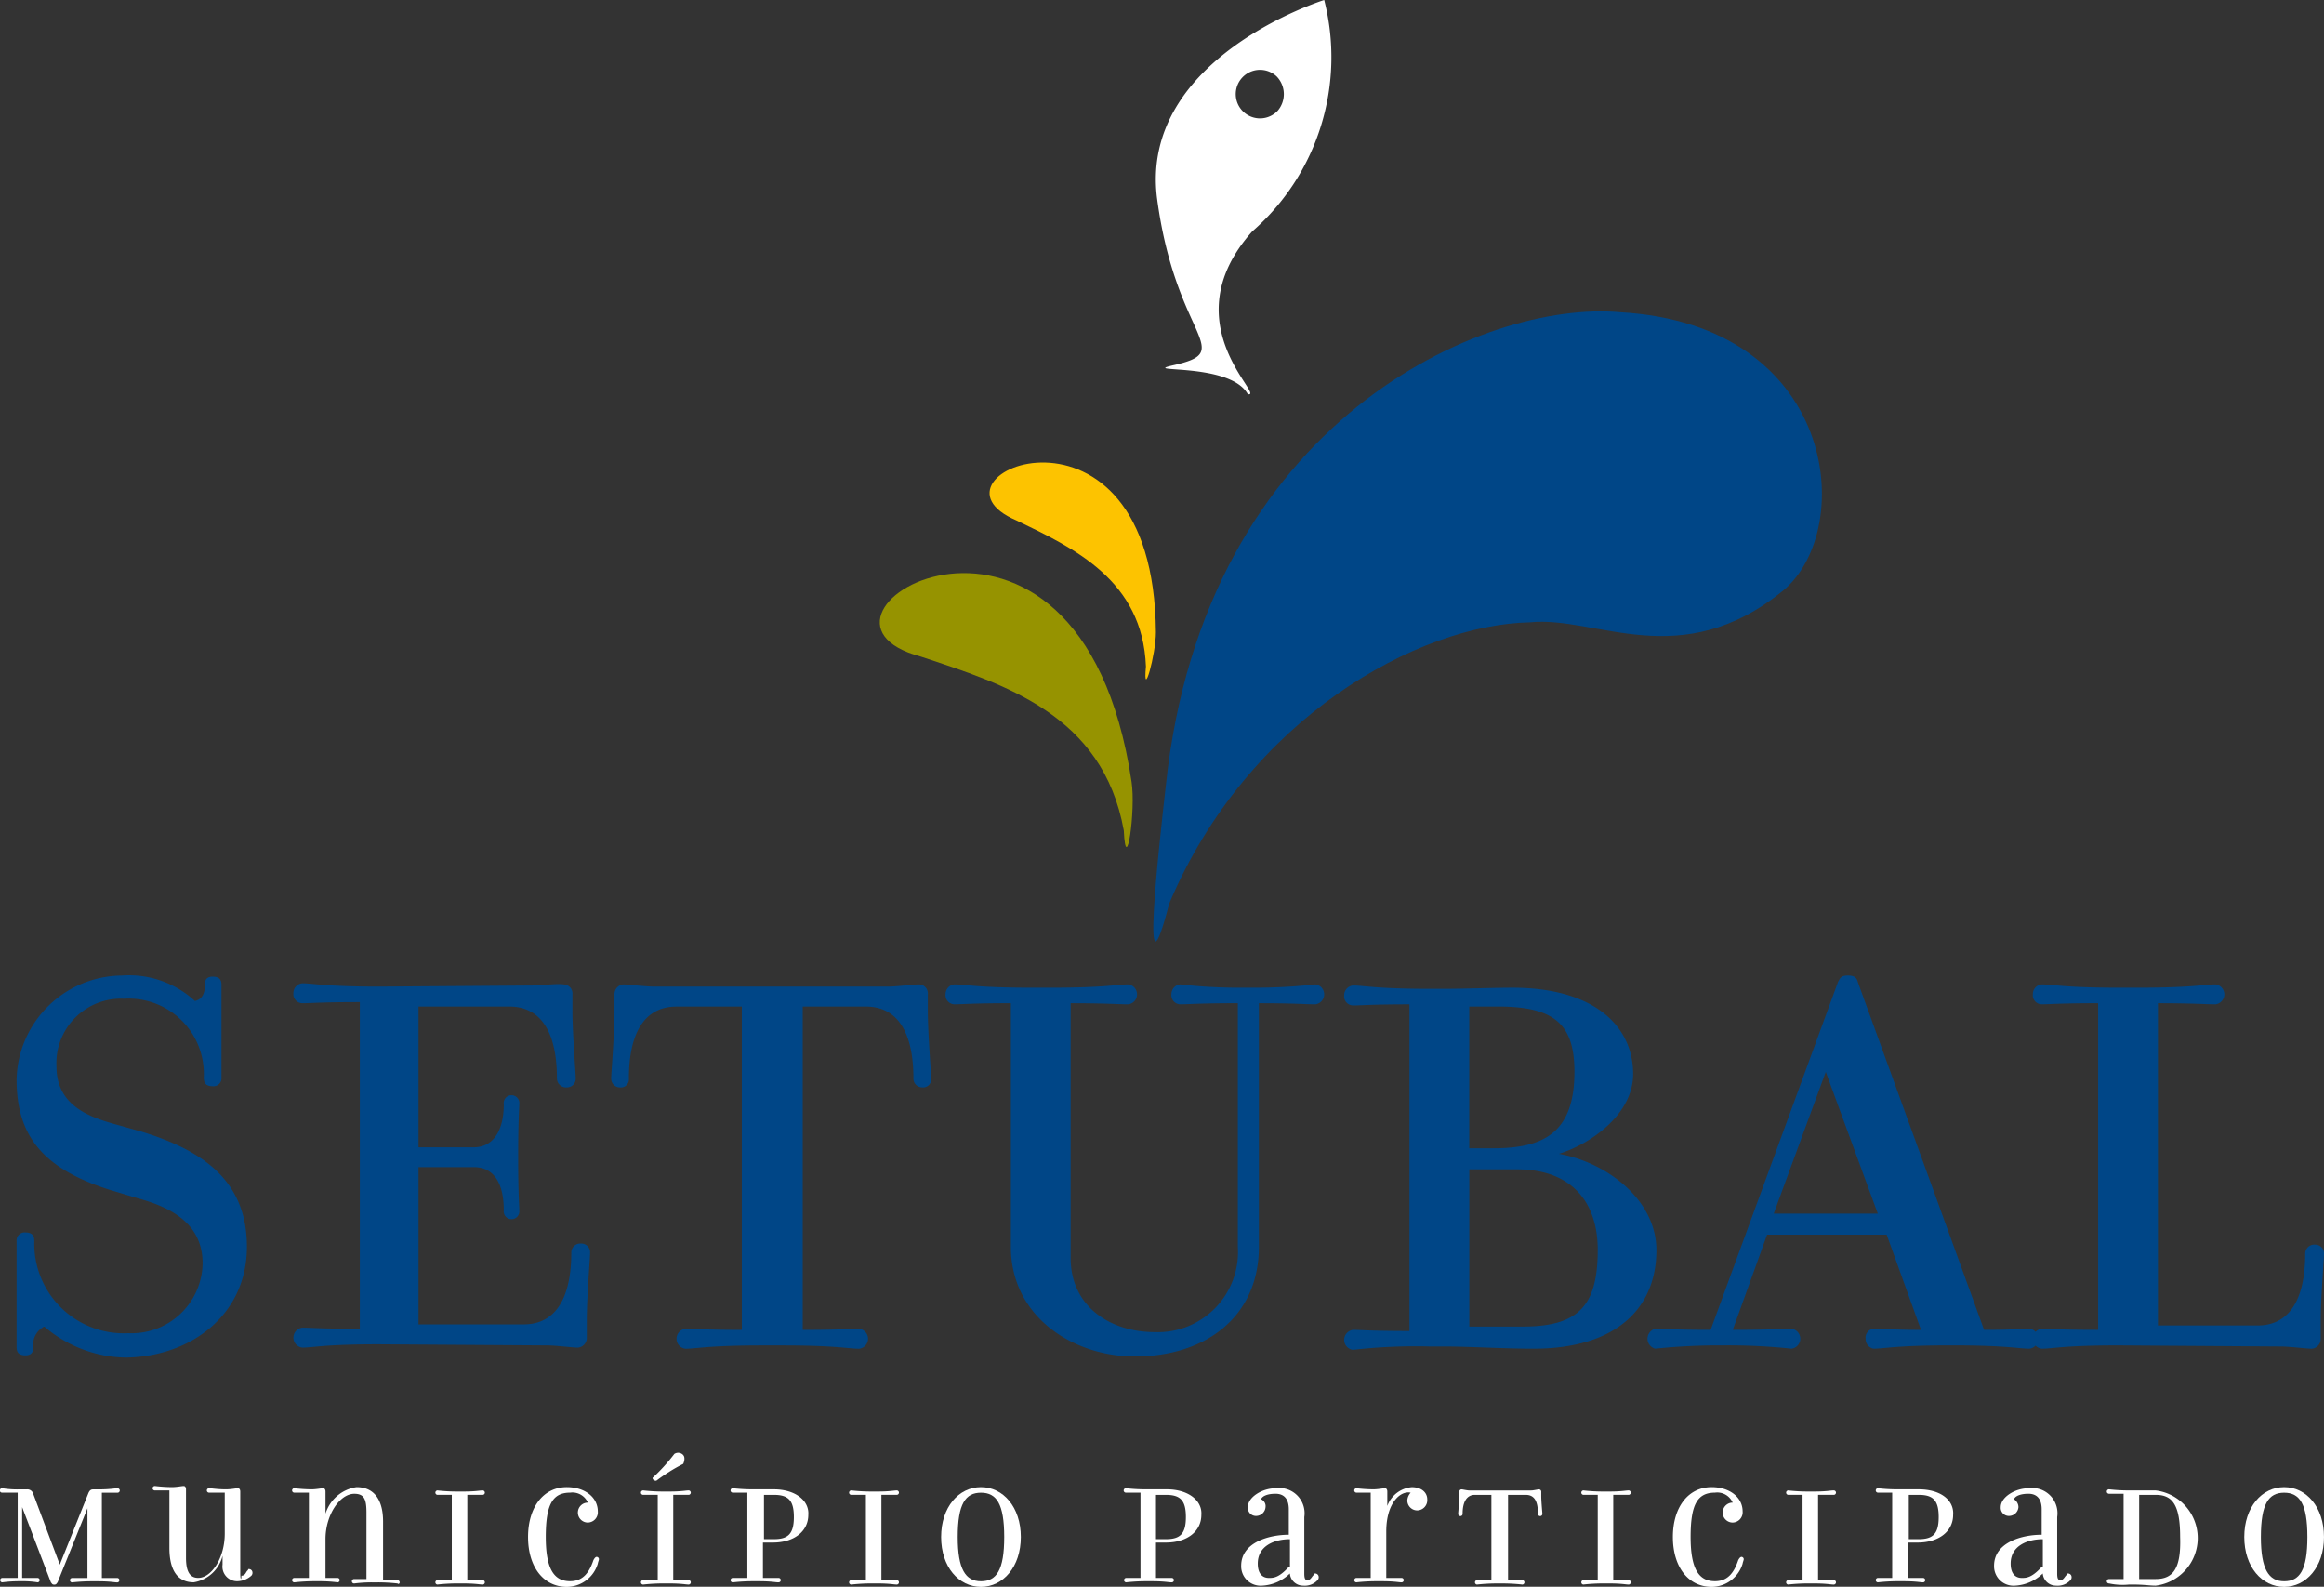 <svg xmlns="http://www.w3.org/2000/svg" width="144.436" height="98.607" viewBox="0 0 144.436 98.607"><rect x="0" y="0" width="144.436" height="98.607" fill="#333333" stroke="none"/><defs><style>.a{fill:#969300;}.a,.b,.c,.d{fill-rule:evenodd;}.b{fill:#fdc300;}.c{fill:#fff;}.d{fill:#004687;}</style></defs><path class="a" d="M95.108,64.723c.275,1.789-.344,5.987-.482,3.028-1.307-7.225-7.432-9.083-12.593-10.8C72.606,54.47,91.874,43.116,95.108,64.723Z" transform="translate(-24.782 -16.142)"/><path class="b" d="M99.714,52.319c0,1.376-.826,4.335-.619,2.133-.206-5.367-4.473-7.363-8.051-9.083C84.438,42.548,99.577,36.286,99.714,52.319Z" transform="translate(-27.875 -13.028)"/><path class="c" d="M114.857,0a14.373,14.373,0,0,1-4.473,14.382c-5.092,5.711.895,10.322-.275,10.115-1.1-2-6.744-1.307-4.679-1.789,4.06-.895.206-1.583-.963-10.391C103.365,3.578,114.857,0,114.857,0ZM111.9,4.748a1.509,1.509,0,1,0,.069,2.133A1.584,1.584,0,0,0,111.9,4.748Z" transform="translate(-32.558 0)"/><path class="d" d="M104.947,57.559c-.482,4.266-1.583,14.244.206,7.363,4.886-11.56,15.483-17.341,22.433-17.478,4.129-.413,9.358,3.234,15.758-2,4.542-3.853,3.3-16.515-10.184-17.272C124.834,27.419,107.356,34.782,104.947,57.559Z" transform="translate(-32.488 -8.771)"/><path class="d" d="M15.813,104.959c0-4.129-2.752-5.987-6.537-7.156l-1.72-.482c-1.72-.482-3.578-1.239-3.578-3.578a4.008,4.008,0,0,1,4.2-4.2,4.67,4.67,0,0,1,4.954,4.886c0,.275.069.55.55.55a.5.5,0,0,0,.55-.55V88.719c0-.206,0-.55-.55-.55-.482,0-.482.344-.482.55,0,.619-.275.895-.619.963A6.051,6.051,0,0,0,8.037,88.1,6.6,6.6,0,0,0,1.5,94.568c0,3.578,1.72,5.643,6.124,6.95L9,101.931c2,.55,4.06,1.514,4.06,4.06a4.415,4.415,0,0,1-4.61,4.335A5.566,5.566,0,0,1,2.6,104.615c0-.275-.069-.55-.55-.55a.5.5,0,0,0-.55.55v6.537c0,.206,0,.55.55.55.482,0,.482-.344.482-.55a1.257,1.257,0,0,1,.688-1.239,7.943,7.943,0,0,0,5.092,1.927C12.372,111.771,15.813,109.156,15.813,104.959Z" transform="translate(-0.468 -27.477)"/><path class="d" d="M41.363,88.938l-9.565.069c-3.3,0-4.06-.206-4.748-.206a.607.607,0,0,0-.55.619.563.563,0,0,0,.55.619c.619,0,1.1-.069,3.578-.069v20.3c-2.477,0-2.959-.069-3.578-.069a.624.624,0,0,0,0,1.239c.688,0,1.376-.206,4.748-.206l10.459.069c.55,0,1.583.138,1.927.138a.607.607,0,0,0,.55-.619v-1.1c0-1.445.206-3.853.206-4.2a.543.543,0,0,0-.55-.55.563.563,0,0,0-.619.55c0,2.821-.963,4.473-2.959,4.473H34.276v-9.771h3.441c1.17,0,1.858.895,1.858,2.684a.486.486,0,1,0,.963,0c0-.344-.069-.963-.069-3.3s.069-3.028.069-3.3a.486.486,0,1,0-.963,0c0,1.789-.757,2.684-1.858,2.684H34.276V90.245h5.643c2,0,2.959,1.651,2.959,4.473a.563.563,0,0,0,.619.55.543.543,0,0,0,.55-.55c0-.344-.206-2.821-.206-4.2V89.488a.563.563,0,0,0-.55-.619C42.946,88.8,41.845,88.938,41.363,88.938Z" transform="translate(-8.265 -27.695)"/><path class="d" d="M67.036,90.276h3.991c2,0,2.959,1.651,2.959,4.473a.543.543,0,0,0,.55.55.5.5,0,0,0,.55-.55c0-.344-.206-2.821-.206-4.2V89.519a.563.563,0,0,0-.55-.619c-.344,0-1.376.138-1.927.138H57.884c-.55,0-1.651-.138-1.927-.138a.607.607,0,0,0-.55.619v1.032c0,1.445-.206,3.853-.206,4.2a.543.543,0,0,0,.55.55.5.5,0,0,0,.55-.55c0-2.821.963-4.473,2.959-4.473h4.06v20.093c-2.2,0-2.89-.069-3.509-.069a.624.624,0,0,0,0,1.239c.688,0,1.445-.206,4.748-.206h1.307c3.3,0,4.06.206,4.748.206a.624.624,0,0,0,0-1.239c-.55,0-1.1.069-3.509.069V90.276Z" transform="translate(-17.216 -27.726)"/><path class="d" d="M104.874,105.208V90.07c2.2,0,2.89.069,3.509.069a.624.624,0,0,0,0-1.239,34.109,34.109,0,0,1-3.991.206h-.413a32.674,32.674,0,0,1-3.991-.206.607.607,0,0,0-.55.619.563.563,0,0,0,.55.619c.619,0,1.1-.069,3.578-.069v15.139a4.983,4.983,0,0,1-5.161,5.3c-2.752,0-5.23-1.583-5.23-4.61V90.07c2.2,0,2.959.069,3.578.069a.624.624,0,0,0,0-1.239c-.688,0-1.445.206-4.748.206H90.7c-3.3,0-4.06-.206-4.748-.206a.607.607,0,0,0-.55.619.563.563,0,0,0,.55.619c.55,0,1.1-.069,3.509-.069v15.139c0,4.335,3.853,6.812,7.707,6.812C101.571,112.021,104.874,109.543,104.874,105.208Z" transform="translate(-26.635 -27.726)"/><path class="d" d="M126.7,111.433h.895c1.583,0,3.647.138,5.574.138,5.092,0,7.638-2.477,7.638-6.124,0-3.1-3.028-5.436-6.055-5.987,2-.619,4.61-2.477,4.61-4.954,0-3.028-2.477-5.367-7.5-5.367-1.17,0-2.959.069-4.266.069H126.7c-3.3,0-4.06-.206-4.748-.206a.607.607,0,0,0-.55.619.563.563,0,0,0,.55.619c.55,0,1.1-.069,3.509-.069v20.3c-2.477,0-2.959-.069-3.509-.069a.624.624,0,0,0,0,1.239A34.337,34.337,0,0,1,126.7,111.433Zm3.991-12.317h-1.514V90.307h1.789c3.509,0,4.748,1.1,4.748,4.06C135.713,98.152,133.786,99.115,130.69,99.115Zm1.789,11.079h-3.3v-9.771h2.959c3.3,0,5.023,1.927,5.023,5.023C137.158,108.955,135.919,110.194,132.479,110.194Z" transform="translate(-37.863 -27.758)"/><path class="d" d="M163.113,102.895h-6.468l3.234-8.808Zm-6.881,1.307h7.432l2.133,5.918h-.275c-1.239,0-2.064-.069-2.684-.069a.556.556,0,0,0-.482.619.61.61,0,0,0,.482.619c.688,0,1.445-.206,4.748-.206h.206c3.3,0,4.06.206,4.748.206a.624.624,0,0,0,0-1.239c-.619,0-.963.069-2.684.069h-.138l-7.844-21.607c-.069-.275-.206-.413-.619-.413s-.482.138-.619.413l-7.913,21.607c-2.34,0-2.821-.069-3.441-.069a.639.639,0,0,0,0,1.239,38.377,38.377,0,0,1,4.129-.206h.206a36.8,36.8,0,0,1,4.129.206.624.624,0,0,0,0-1.239c-.619,0-1.1.069-3.647.069Z" transform="translate(-46.408 -27.477)"/><path class="d" d="M191.376,110.163V90.07c2.2,0,2.959.069,3.578.069a.624.624,0,0,0,0-1.239c-.688,0-1.445.206-4.748.206H188.9c-3.3,0-4.06-.206-4.748-.206a.607.607,0,0,0-.55.619.563.563,0,0,0,.55.619c.551,0,1.1-.069,3.509-.069v20.3c-2.477,0-2.959-.069-3.509-.069a.624.624,0,0,0,0,1.239c.688,0,1.376-.206,4.748-.206l10.115.069c.55,0,1.583.138,1.927.138a.607.607,0,0,0,.551-.619v-1.1c0-1.445.206-3.853.206-4.2a.543.543,0,0,0-.55-.55.563.563,0,0,0-.619.55c0,2.821-.963,4.473-2.959,4.473h-6.193Z" transform="translate(-57.262 -27.726)"/><path class="c" d="M3.716,139.148l-1.651-4.4a.377.377,0,0,0-.413-.275H1.17A5.874,5.874,0,0,1,.138,134.4a.138.138,0,1,0,0,.275H1.1v5.3H.138a.138.138,0,0,0,0,.275,8.205,8.205,0,0,1,1.032-.069h.138a5.876,5.876,0,0,1,1.032.069.138.138,0,0,0,0-.275H1.376v-4.4l1.789,4.679c.069.069.069.138.206.138s.138-.069.206-.138l1.858-4.61v4.335H4.473a.138.138,0,0,0,0,.275,11.132,11.132,0,0,1,1.239-.069h.344c.826,0,1.032.069,1.239.069a.138.138,0,0,0,0-.275H6.331v-5.3h.963a.138.138,0,1,0,0-.275c-.206,0-.413.069-1.239.069H5.78c-.138,0-.206.069-.275.206Z" transform="translate(0 -41.917)"/><path class="c" d="M19.236,139.636v-5.092c0-.138-.069-.206-.138-.206-.138,0-.413.069-.757.069-.55,0-.895-.069-1.032-.069a.138.138,0,1,0,0,.275h.963v2.546c0,1.514-.826,2.752-1.651,2.752-.482,0-.757-.344-.757-1.239v-4.266c0-.138-.069-.206-.138-.206-.138,0-.413.069-.757.069a9.792,9.792,0,0,1-1.032-.069.138.138,0,1,0,0,.275h.895v3.578c0,1.239.413,2.133,1.514,2.133a2.207,2.207,0,0,0,1.789-1.651v.551a.91.91,0,0,0,.895,1.032,1.342,1.342,0,0,0,.895-.344.253.253,0,0,0,.069-.206.22.22,0,0,0-.206-.206c-.069,0-.069,0-.069.069-.138.069-.138.344-.413.344C19.3,140.118,19.236,139.98,19.236,139.636Z" transform="translate(-4.304 -41.855)"/><path class="c" d="M33.075,140.218a.148.148,0,0,0-.138-.138h-.895v-3.647c0-1.239-.482-2.133-1.651-2.133a2.379,2.379,0,0,0-1.927,1.651v-1.376c0-.138-.069-.206-.138-.206-.138,0-.413.069-.757.069a9.788,9.788,0,0,1-1.032-.069.138.138,0,1,0,0,.275h.895v5.3h-.895a.138.138,0,1,0,0,.275,11.127,11.127,0,0,1,1.239-.069h.344a8.654,8.654,0,0,1,1.1.069.138.138,0,0,0,0-.275h-.757v-2.408c0-1.514.895-2.821,1.789-2.821.619,0,.757.344.757,1.17v4.129h-.757a.138.138,0,1,0,0,.275,8.656,8.656,0,0,1,1.1-.069H31.7a11.13,11.13,0,0,1,1.239.069C33.006,140.355,33.075,140.287,33.075,140.218Z" transform="translate(-8.234 -41.886)"/><path class="c" d="M41.3,140.174v-5.3h.963a.138.138,0,0,0,0-.275c-.206,0-.413.069-1.239.069h-.344a11.127,11.127,0,0,1-1.239-.069.138.138,0,0,0,0,.275h.895v5.3h-.895a.138.138,0,0,0,0,.275,11.129,11.129,0,0,1,1.239-.069h.344c.826,0,1.032.069,1.239.069a.138.138,0,0,0,0-.275Z" transform="translate(-12.257 -41.979)"/><path class="c" d="M52.1,138.773a.148.148,0,0,0-.138-.138q-.1,0-.206.206c-.275.826-.688,1.307-1.445,1.307-.963,0-1.514-.688-1.514-2.752,0-2,.413-2.752,1.514-2.752a1.045,1.045,0,0,1,1.1.619.619.619,0,1,0,0,1.239.635.635,0,0,0,.619-.688c0-.895-.826-1.514-1.927-1.514-1.445,0-2.408,1.239-2.408,3.1s.963,3.1,2.408,3.1a2.017,2.017,0,0,0,1.927-1.445C52.035,138.979,52.1,138.842,52.1,138.773Z" transform="translate(-14.877 -41.886)"/><path class="c" d="M59.9,139.111v-5.3h.963a.138.138,0,0,0,0-.275c-.206,0-.413.069-1.239.069h-.344a11.127,11.127,0,0,1-1.239-.069.138.138,0,1,0,0,.275h.895v5.3h-.895a.138.138,0,1,0,0,.275,11.124,11.124,0,0,1,1.239-.069h.344c.826,0,1.032.069,1.239.069a.138.138,0,0,0,0-.275Zm.619-7.776a.426.426,0,0,0-.55-.069,11.7,11.7,0,0,1-1.307,1.445c-.138.069.069.275.206.206a11,11,0,0,1,1.651-1.032C60.584,131.748,60.652,131.472,60.515,131.335Z" transform="translate(-18.058 -40.916)"/><path class="c" d="M68.064,134.813h.619c.895,0,1.239.344,1.239,1.376s-.344,1.376-1.239,1.376h-.619Zm.619-.344H67.376a11.127,11.127,0,0,1-1.239-.069.138.138,0,1,0,0,.275h.895v5.3h-.895a.138.138,0,1,0,0,.275,11.129,11.129,0,0,1,1.239-.069h.344c.826,0,1.032.069,1.239.069a.138.138,0,1,0,0-.275H68v-2.2h.619c1.307,0,2.2-.688,2.2-1.72C70.886,135.157,69.991,134.469,68.684,134.469Z" transform="translate(-20.584 -41.917)"/><path class="c" d="M78.7,140.174v-5.3h.963a.138.138,0,0,0,0-.275c-.206,0-.413.069-1.239.069h-.344a11.127,11.127,0,0,1-1.239-.069.138.138,0,1,0,0,.275h.895v5.3h-.895a.138.138,0,1,0,0,.275,11.13,11.13,0,0,1,1.239-.069h.344c.826,0,1.032.069,1.239.069a.138.138,0,0,0,0-.275Z" transform="translate(-23.921 -41.979)"/><path class="c" d="M88.922,137.4c0,2.064-.482,2.752-1.445,2.752s-1.445-.757-1.445-2.752c0-2.064.482-2.752,1.445-2.752S88.922,135.332,88.922,137.4Zm1.032,0c0-1.858-1.1-3.1-2.477-3.1S85,135.539,85,137.4s1.1,3.1,2.477,3.1S89.954,139.254,89.954,137.4Z" transform="translate(-26.51 -41.886)"/><path class="c" d="M103.5,134.813h.619c.895,0,1.239.344,1.239,1.376s-.344,1.376-1.239,1.376H103.5Zm.688-.344h-1.307a11.127,11.127,0,0,1-1.239-.069.138.138,0,1,0,0,.275h.895v5.3h-.895a.138.138,0,0,0,0,.275,11.129,11.129,0,0,1,1.239-.069h.344c.826,0,1.032.069,1.239.069a.138.138,0,1,0,0-.275H103.5v-2.2h.619c1.307,0,2.2-.688,2.2-1.72C106.386,135.157,105.491,134.469,104.184,134.469Z" transform="translate(-31.656 -41.917)"/><path class="c" d="M113.339,135.088c.069-.206.413-.344.895-.344.55,0,.826.344.826.963v1.583c-1.239,0-2.959.482-2.959,1.927a1.208,1.208,0,0,0,1.307,1.239,2.662,2.662,0,0,0,1.72-.757.821.821,0,0,0,.826.757,1.069,1.069,0,0,0,.895-.344.253.253,0,0,0,.069-.206.22.22,0,0,0-.206-.206c-.069,0-.069,0-.069.069-.138.069-.206.344-.413.344-.138,0-.206-.069-.206-.413v-3.509a1.572,1.572,0,0,0-1.789-1.789c-.826,0-1.72.55-1.72,1.17a.506.506,0,0,0,.55.55.592.592,0,0,0,.55-.55A.461.461,0,0,0,113.339,135.088Zm1.72,4.2c-.619.688-.963.688-1.239.688-.344,0-.688-.206-.688-.895,0-1.1,1.032-1.514,2-1.514v1.72Z" transform="translate(-34.962 -41.917)"/><path class="c" d="M124.364,135.47v-.895c0-.138-.069-.206-.138-.206-.138,0-.413.069-.757.069a9.788,9.788,0,0,1-1.032-.069.138.138,0,0,0,0,.275h.895v5.3h-.895a.138.138,0,0,0,0,.275,11.132,11.132,0,0,1,1.239-.069h.344c.826,0,1.032.069,1.239.069a.138.138,0,0,0,0-.275H124.3v-2.89c0-1.789.895-2.546,1.514-2.408a.786.786,0,0,0-.206.482.617.617,0,0,0,.619.619.635.635,0,0,0,.619-.688c0-.413-.344-.757-.963-.757A1.782,1.782,0,0,0,124.364,135.47Z" transform="translate(-38.143 -41.886)"/><path class="c" d="M134.865,134.844H135.9c.55,0,.757.413.757,1.17a.138.138,0,1,0,.275,0c0-.069-.069-.757-.069-1.1v-.275a.148.148,0,0,0-.138-.138c-.069,0-.344.069-.482.069h-3.853c-.138,0-.413-.069-.482-.069a.148.148,0,0,0-.138.138v.275c0,.344-.069,1.032-.069,1.1a.138.138,0,1,0,.275,0c0-.757.275-1.17.757-1.17h1.032v5.3h-.895a.138.138,0,0,0,0,.275,11.133,11.133,0,0,1,1.239-.069h.344a11.131,11.131,0,0,1,1.239.069.138.138,0,0,0,0-.275H134.8v-5.3Z" transform="translate(-41.075 -41.948)"/><path class="c" d="M144.8,140.174v-5.3h.963a.138.138,0,0,0,0-.275c-.206,0-.413.069-1.239.069h-.344a11.128,11.128,0,0,1-1.239-.069.138.138,0,0,0,0,.275h.895v5.3h-.895a.138.138,0,0,0,0,.275,11.13,11.13,0,0,1,1.239-.069h.344c.826,0,1.032.069,1.239.069a.138.138,0,0,0,0-.275Z" transform="translate(-44.537 -41.979)"/><path class="c" d="M155.5,138.773a.148.148,0,0,0-.138-.138q-.1,0-.206.206c-.275.826-.688,1.307-1.445,1.307-.963,0-1.514-.688-1.514-2.752,0-2,.413-2.752,1.514-2.752a1.045,1.045,0,0,1,1.1.619.619.619,0,0,0,0,1.239.635.635,0,0,0,.619-.688c0-.895-.826-1.514-1.927-1.514-1.445,0-2.408,1.239-2.408,3.1s.963,3.1,2.408,3.1a2.017,2.017,0,0,0,1.927-1.445C155.435,138.979,155.5,138.842,155.5,138.773Z" transform="translate(-47.126 -41.886)"/><path class="c" d="M163.3,140.174v-5.3h.963a.138.138,0,1,0,0-.275c-.206,0-.413.069-1.239.069h-.344a11.127,11.127,0,0,1-1.239-.069.138.138,0,0,0,0,.275h.895v5.3h-.895a.138.138,0,0,0,0,.275,11.129,11.129,0,0,1,1.239-.069h.344c.826,0,1.032.069,1.239.069a.138.138,0,1,0,0-.275Z" transform="translate(-50.307 -41.979)"/><path class="c" d="M171.464,134.813h.619c.895,0,1.239.344,1.239,1.376s-.344,1.376-1.239,1.376h-.619Zm.619-.344h-1.307a11.128,11.128,0,0,1-1.239-.069.138.138,0,0,0,0,.275h.895v5.3h-.895a.138.138,0,0,0,0,.275,11.13,11.13,0,0,1,1.239-.069h.344c.826,0,1.032.069,1.239.069a.138.138,0,0,0,0-.275H171.4v-2.2h.619c1.307,0,2.2-.688,2.2-1.72C174.286,135.157,173.46,134.469,172.084,134.469Z" transform="translate(-52.833 -41.917)"/><path class="c" d="M181.339,135.088c.069-.206.413-.344.895-.344.551,0,.826.344.826.963v1.583c-1.239,0-2.959.482-2.959,1.927a1.208,1.208,0,0,0,1.307,1.239,2.662,2.662,0,0,0,1.72-.757.821.821,0,0,0,.826.757,1.069,1.069,0,0,0,.895-.344.253.253,0,0,0,.069-.206.22.22,0,0,0-.206-.206c-.069,0-.069,0-.069.069-.138.069-.206.344-.413.344-.138,0-.206-.069-.206-.413v-3.509a1.572,1.572,0,0,0-1.789-1.789c-.826,0-1.72.55-1.72,1.17a.506.506,0,0,0,.55.55.592.592,0,0,0,.551-.55A.579.579,0,0,0,181.339,135.088Zm1.72,4.2c-.619.688-.963.688-1.239.688-.344,0-.688-.206-.688-.895,0-1.1,1.032-1.514,2-1.514v1.72Z" transform="translate(-56.17 -41.917)"/><path class="c" d="M191.676,140.418h.206c.757,0,1.032.069,1.445.069a2.982,2.982,0,0,0,0-5.918h-1.651a11.125,11.125,0,0,1-1.239-.069.138.138,0,1,0,0,.275h.895v5.3h-.895a.138.138,0,1,0,0,.275A4.008,4.008,0,0,0,191.676,140.418Zm1.651-.344H192.3v-5.23h1.032c1.032,0,1.514.619,1.514,2.615C194.91,139.386,194.429,140.074,193.328,140.074Z" transform="translate(-59.351 -41.948)"/><path class="c" d="M206.622,137.4c0,2.064-.482,2.752-1.445,2.752s-1.445-.757-1.445-2.752c0-2.064.482-2.752,1.445-2.752S206.622,135.332,206.622,137.4Zm1.032,0c0-1.858-1.1-3.1-2.477-3.1s-2.477,1.239-2.477,3.1,1.1,3.1,2.477,3.1S207.654,139.254,207.654,137.4Z" transform="translate(-63.219 -41.886)"/></svg>